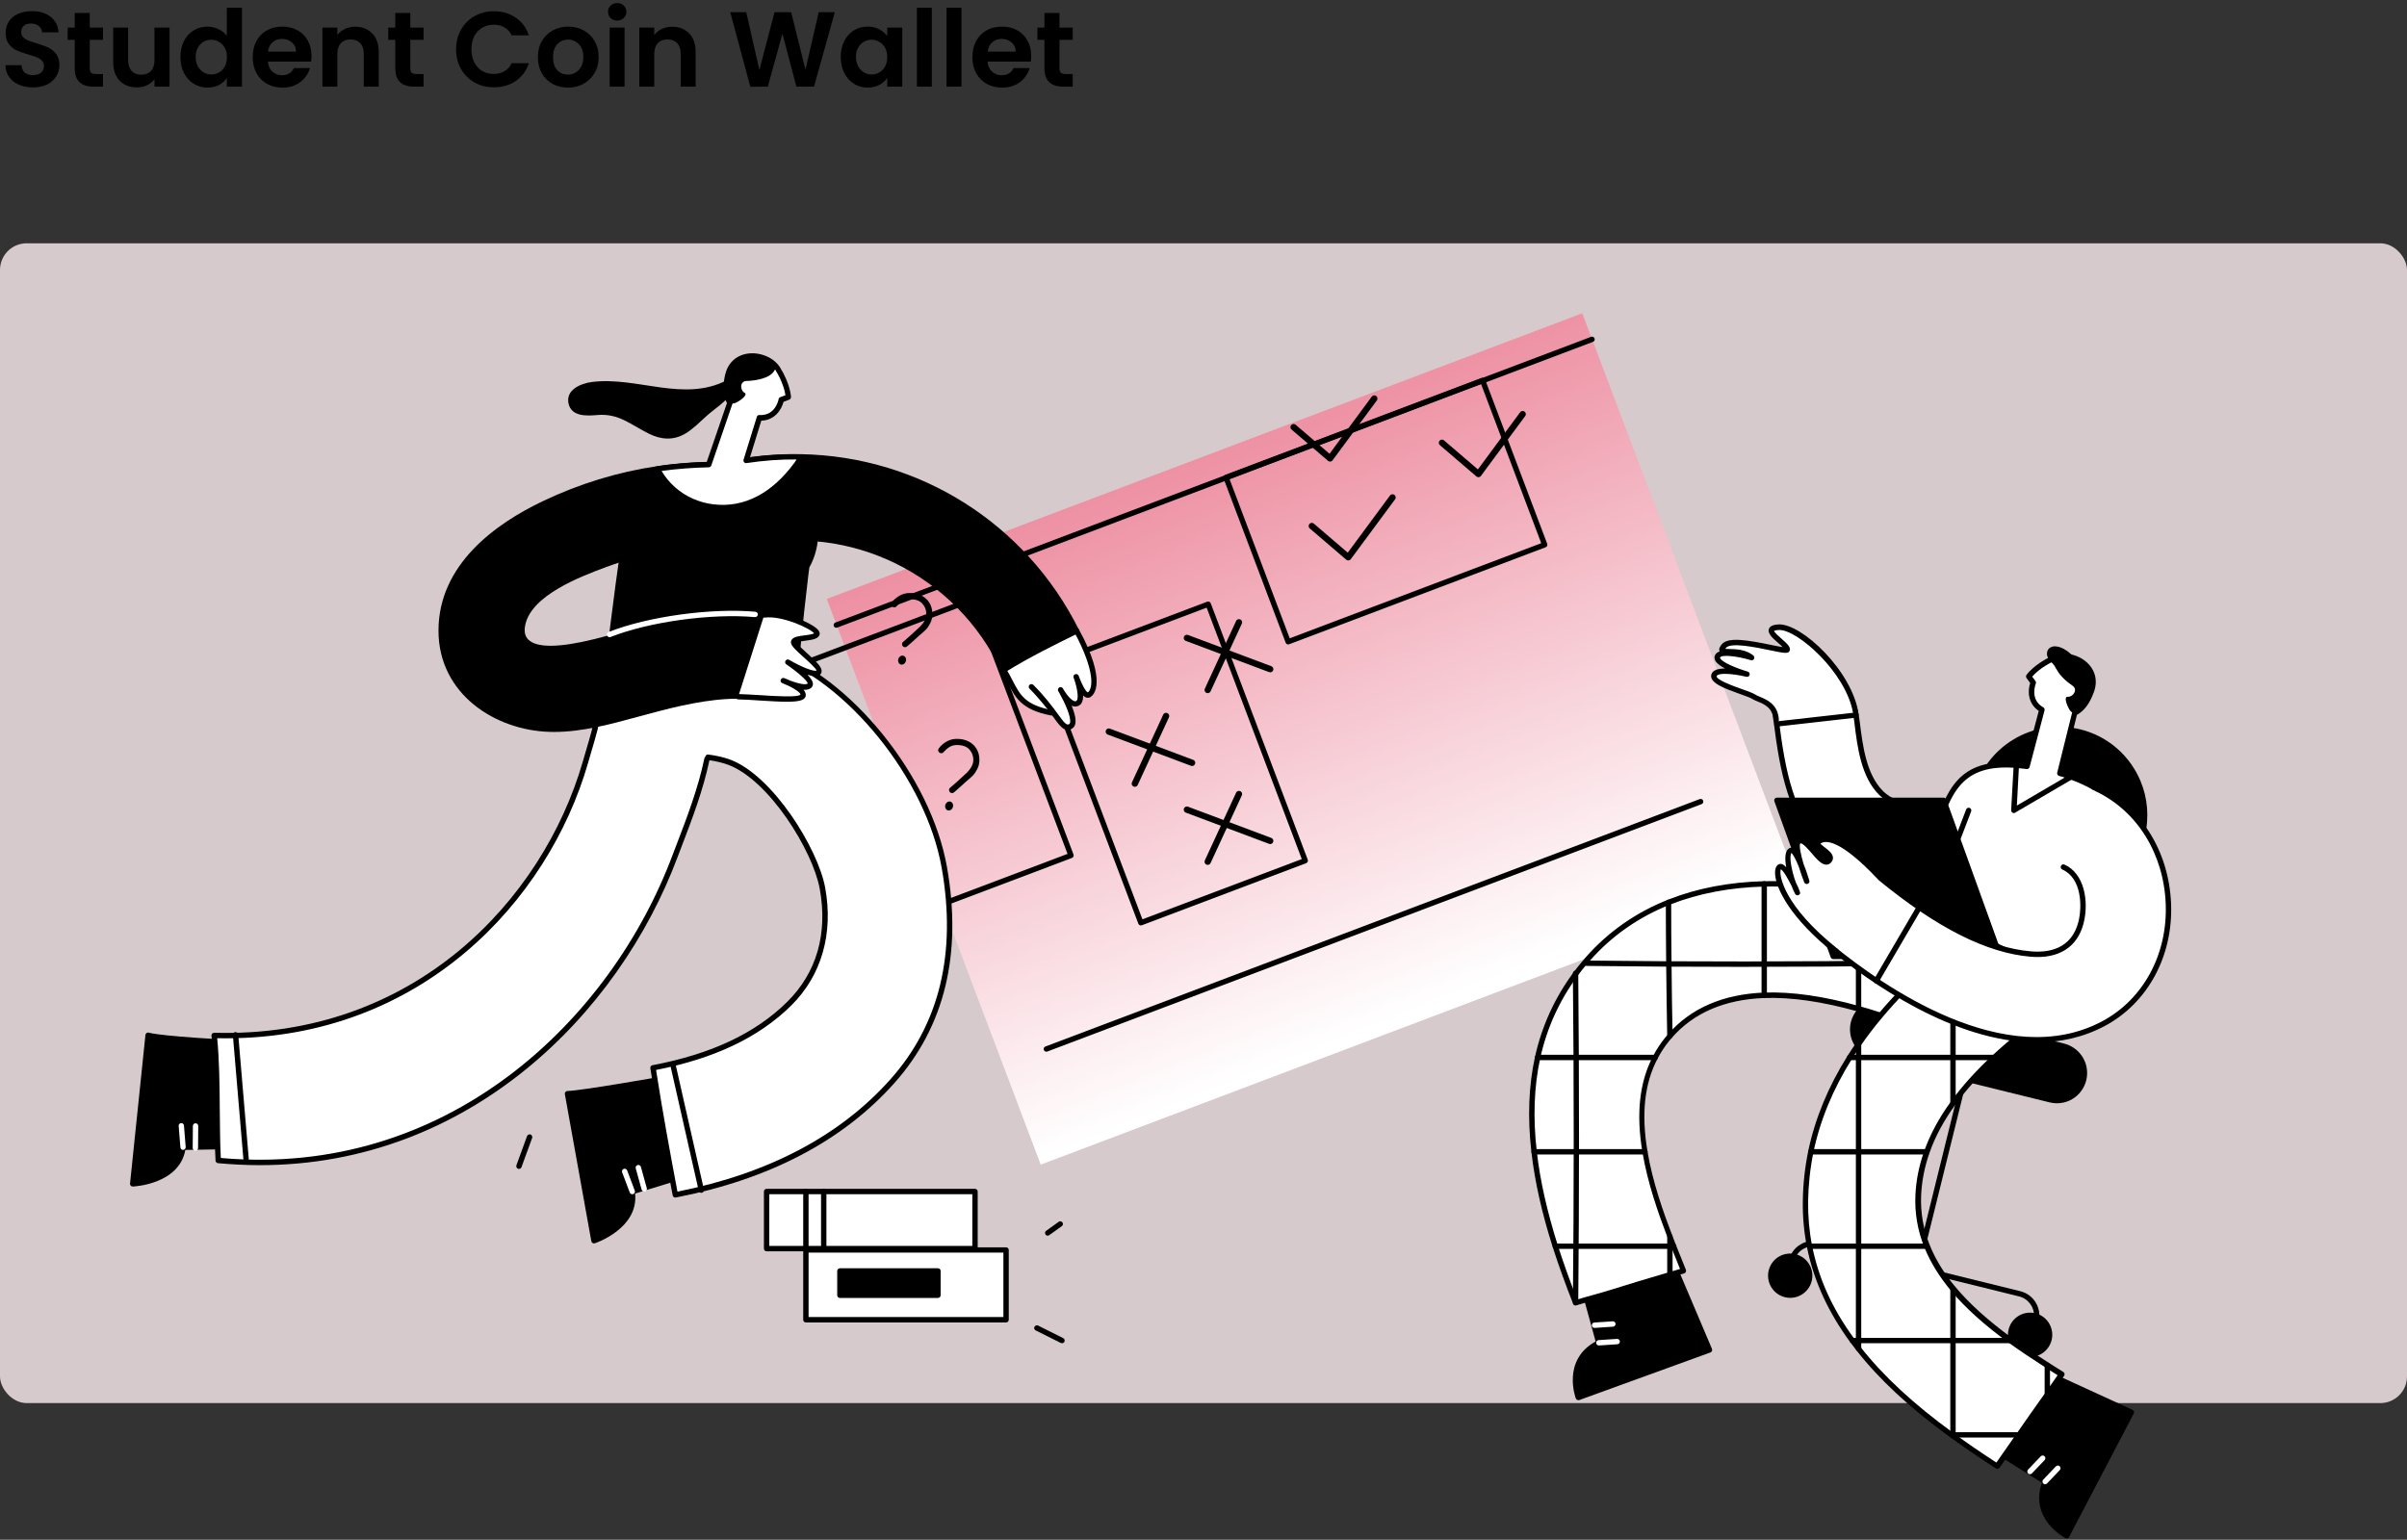 <svg width="722" height="462" viewBox="0 0 722 462" fill="none" xmlns="http://www.w3.org/2000/svg">
<rect x="0" y="0" width="722" height="462" fill="#333333" stroke="none"/>
<path d="M9.92 26.224C8.363 26.224 6.955 25.957 5.696 25.424C4.459 24.891 3.477 24.123 2.752 23.12C2.027 22.117 1.653 20.933 1.632 19.568H6.432C6.496 20.485 6.816 21.211 7.392 21.744C7.989 22.277 8.8 22.544 9.824 22.544C10.869 22.544 11.691 22.299 12.288 21.808C12.885 21.296 13.184 20.635 13.184 19.824C13.184 19.163 12.981 18.619 12.576 18.192C12.171 17.765 11.659 17.435 11.04 17.2C10.443 16.944 9.611 16.667 8.544 16.368C7.093 15.941 5.909 15.525 4.992 15.12C4.096 14.693 3.317 14.064 2.656 13.232C2.016 12.379 1.696 11.248 1.696 9.84C1.696 8.517 2.027 7.365 2.688 6.384C3.349 5.403 4.277 4.656 5.472 4.144C6.667 3.611 8.032 3.344 9.568 3.344C11.872 3.344 13.739 3.909 15.168 5.04C16.619 6.149 17.419 7.707 17.568 9.712H12.64C12.597 8.944 12.267 8.315 11.648 7.824C11.051 7.312 10.251 7.056 9.248 7.056C8.373 7.056 7.669 7.28 7.136 7.728C6.624 8.176 6.368 8.827 6.368 9.68C6.368 10.277 6.56 10.779 6.944 11.184C7.349 11.568 7.84 11.888 8.416 12.144C9.013 12.379 9.845 12.656 10.912 12.976C12.363 13.403 13.547 13.829 14.464 14.256C15.381 14.683 16.171 15.323 16.832 16.176C17.493 17.029 17.824 18.149 17.824 19.536C17.824 20.731 17.515 21.84 16.896 22.864C16.277 23.888 15.371 24.709 14.176 25.328C12.981 25.925 11.563 26.224 9.92 26.224ZM26.924 11.952V20.528C26.924 21.125 27.063 21.563 27.34 21.84C27.639 22.096 28.129 22.224 28.812 22.224H30.892V26H28.076C24.3 26 22.412 24.165 22.412 20.496V11.952H20.3V8.272H22.412V3.888H26.924V8.272H30.892V11.952H26.924ZM50.85 8.272V26H46.338V23.76C45.762 24.528 45.005 25.136 44.066 25.584C43.149 26.011 42.146 26.224 41.058 26.224C39.672 26.224 38.445 25.936 37.378 25.36C36.312 24.763 35.469 23.899 34.85 22.768C34.253 21.616 33.954 20.251 33.954 18.672V8.272H38.434V18.032C38.434 19.44 38.786 20.528 39.49 21.296C40.194 22.043 41.154 22.416 42.37 22.416C43.608 22.416 44.578 22.043 45.282 21.296C45.986 20.528 46.338 19.44 46.338 18.032V8.272H50.85ZM54.118 17.072C54.118 15.28 54.471 13.691 55.175 12.304C55.9 10.917 56.881 9.851 58.118 9.104C59.356 8.357 60.732 7.984 62.246 7.984C63.398 7.984 64.497 8.24 65.543 8.752C66.588 9.243 67.42 9.904 68.038 10.736V2.32H72.582V26H68.038V23.376C67.484 24.251 66.705 24.955 65.703 25.488C64.7 26.021 63.537 26.288 62.215 26.288C60.721 26.288 59.356 25.904 58.118 25.136C56.881 24.368 55.9 23.291 55.175 21.904C54.471 20.496 54.118 18.885 54.118 17.072ZM68.07 17.136C68.07 16.048 67.857 15.12 67.43 14.352C67.004 13.563 66.428 12.965 65.703 12.56C64.977 12.133 64.198 11.92 63.367 11.92C62.535 11.92 61.767 12.123 61.062 12.528C60.358 12.933 59.782 13.531 59.334 14.32C58.908 15.088 58.694 16.005 58.694 17.072C58.694 18.139 58.908 19.077 59.334 19.888C59.782 20.677 60.358 21.285 61.062 21.712C61.788 22.139 62.556 22.352 63.367 22.352C64.198 22.352 64.977 22.149 65.703 21.744C66.428 21.317 67.004 20.72 67.43 19.952C67.857 19.163 68.07 18.224 68.07 17.136ZM93.438 16.752C93.438 17.392 93.395 17.968 93.31 18.48H80.35C80.457 19.76 80.905 20.763 81.694 21.488C82.483 22.213 83.454 22.576 84.606 22.576C86.27 22.576 87.454 21.861 88.158 20.432H92.99C92.478 22.139 91.497 23.547 90.046 24.656C88.595 25.744 86.814 26.288 84.702 26.288C82.995 26.288 81.459 25.915 80.094 25.168C78.75 24.4 77.694 23.323 76.926 21.936C76.179 20.549 75.806 18.949 75.806 17.136C75.806 15.301 76.179 13.691 76.926 12.304C77.673 10.917 78.718 9.851 80.062 9.104C81.406 8.357 82.953 7.984 84.702 7.984C86.387 7.984 87.891 8.347 89.214 9.072C90.558 9.797 91.593 10.832 92.318 12.176C93.065 13.499 93.438 15.024 93.438 16.752ZM88.798 15.472C88.777 14.32 88.361 13.403 87.55 12.72C86.739 12.016 85.747 11.664 84.574 11.664C83.465 11.664 82.526 12.005 81.758 12.688C81.011 13.349 80.553 14.277 80.382 15.472H88.798ZM106.532 8.016C108.644 8.016 110.351 8.688 111.652 10.032C112.953 11.355 113.604 13.211 113.604 15.6V26H109.124V16.208C109.124 14.8 108.772 13.723 108.068 12.976C107.364 12.208 106.404 11.824 105.188 11.824C103.951 11.824 102.969 12.208 102.244 12.976C101.54 13.723 101.188 14.8 101.188 16.208V26H96.708V8.272H101.188V10.48C101.785 9.712 102.543 9.115 103.46 8.688C104.399 8.24 105.423 8.016 106.532 8.016ZM123.08 11.952V20.528C123.08 21.125 123.219 21.563 123.496 21.84C123.795 22.096 124.286 22.224 124.968 22.224H127.048V26H124.232C120.456 26 118.568 24.165 118.568 20.496V11.952H116.456V8.272H118.568V3.888H123.08V8.272H127.048V11.952H123.08ZM136.808 14.8C136.808 12.603 137.298 10.64 138.28 8.912C139.282 7.163 140.637 5.808 142.344 4.848C144.072 3.867 146.002 3.376 148.136 3.376C150.632 3.376 152.818 4.016 154.696 5.296C156.573 6.576 157.885 8.347 158.632 10.608H153.48C152.968 9.541 152.242 8.741 151.304 8.208C150.386 7.675 149.32 7.408 148.104 7.408C146.802 7.408 145.64 7.717 144.616 8.336C143.613 8.933 142.824 9.787 142.248 10.896C141.693 12.005 141.416 13.307 141.416 14.8C141.416 16.272 141.693 17.573 142.248 18.704C142.824 19.813 143.613 20.677 144.616 21.296C145.64 21.893 146.802 22.192 148.104 22.192C149.32 22.192 150.386 21.925 151.304 21.392C152.242 20.837 152.968 20.027 153.48 18.96H158.632C157.885 21.243 156.573 23.024 154.696 24.304C152.84 25.563 150.653 26.192 148.136 26.192C146.002 26.192 144.072 25.712 142.344 24.752C140.637 23.771 139.282 22.416 138.28 20.688C137.298 18.96 136.808 16.997 136.808 14.8ZM170.33 26.288C168.623 26.288 167.087 25.915 165.722 25.168C164.357 24.4 163.279 23.323 162.49 21.936C161.722 20.549 161.338 18.949 161.338 17.136C161.338 15.323 161.733 13.723 162.522 12.336C163.333 10.949 164.431 9.883 165.818 9.136C167.205 8.368 168.751 7.984 170.458 7.984C172.165 7.984 173.711 8.368 175.098 9.136C176.485 9.883 177.573 10.949 178.362 12.336C179.173 13.723 179.578 15.323 179.578 17.136C179.578 18.949 179.162 20.549 178.33 21.936C177.519 23.323 176.41 24.4 175.002 25.168C173.615 25.915 172.058 26.288 170.33 26.288ZM170.33 22.384C171.141 22.384 171.898 22.192 172.602 21.808C173.327 21.403 173.903 20.805 174.33 20.016C174.757 19.227 174.97 18.267 174.97 17.136C174.97 15.451 174.522 14.16 173.626 13.264C172.751 12.347 171.674 11.888 170.394 11.888C169.114 11.888 168.037 12.347 167.162 13.264C166.309 14.16 165.882 15.451 165.882 17.136C165.882 18.821 166.298 20.123 167.13 21.04C167.983 21.936 169.05 22.384 170.33 22.384ZM185.136 6.16C184.347 6.16 183.686 5.915 183.152 5.424C182.64 4.912 182.384 4.283 182.384 3.536C182.384 2.789 182.64 2.171 183.152 1.68C183.686 1.168 184.347 0.912 185.136 0.912C185.926 0.912 186.576 1.168 187.088 1.68C187.622 2.171 187.888 2.789 187.888 3.536C187.888 4.283 187.622 4.912 187.088 5.424C186.576 5.915 185.926 6.16 185.136 6.16ZM187.344 8.272V26H182.864V8.272H187.344ZM201.595 8.016C203.707 8.016 205.413 8.688 206.715 10.032C208.016 11.355 208.667 13.211 208.667 15.6V26H204.187V16.208C204.187 14.8 203.835 13.723 203.131 12.976C202.427 12.208 201.467 11.824 200.251 11.824C199.013 11.824 198.032 12.208 197.307 12.976C196.603 13.723 196.251 14.8 196.251 16.208V26H191.771V8.272H196.251V10.48C196.848 9.712 197.605 9.115 198.523 8.688C199.461 8.24 200.485 8.016 201.595 8.016ZM250.408 3.664L244.168 26H238.888L234.696 10.096L230.312 26L225.064 26.032L219.048 3.664H223.848L227.784 21.008L232.328 3.664H237.32L241.608 20.912L245.576 3.664H250.408ZM252.181 17.072C252.181 15.28 252.533 13.691 253.237 12.304C253.962 10.917 254.933 9.851 256.149 9.104C257.386 8.357 258.762 7.984 260.277 7.984C261.6 7.984 262.752 8.251 263.733 8.784C264.736 9.317 265.536 9.989 266.133 10.8V8.272H270.645V26H266.133V23.408C265.557 24.24 264.757 24.933 263.733 25.488C262.73 26.021 261.568 26.288 260.245 26.288C258.752 26.288 257.386 25.904 256.149 25.136C254.933 24.368 253.962 23.291 253.237 21.904C252.533 20.496 252.181 18.885 252.181 17.072ZM266.133 17.136C266.133 16.048 265.92 15.12 265.493 14.352C265.066 13.563 264.49 12.965 263.765 12.56C263.04 12.133 262.261 11.92 261.429 11.92C260.597 11.92 259.829 12.123 259.125 12.528C258.421 12.933 257.845 13.531 257.397 14.32C256.97 15.088 256.757 16.005 256.757 17.072C256.757 18.139 256.97 19.077 257.397 19.888C257.845 20.677 258.421 21.285 259.125 21.712C259.85 22.139 260.618 22.352 261.429 22.352C262.261 22.352 263.04 22.149 263.765 21.744C264.49 21.317 265.066 20.72 265.493 19.952C265.92 19.163 266.133 18.224 266.133 17.136ZM279.501 2.32V26H275.021V2.32H279.501ZM288.407 2.32V26H283.927V2.32H288.407ZM309.313 16.752C309.313 17.392 309.27 17.968 309.185 18.48H296.225C296.332 19.76 296.78 20.763 297.569 21.488C298.358 22.213 299.329 22.576 300.481 22.576C302.145 22.576 303.329 21.861 304.033 20.432H308.865C308.353 22.139 307.372 23.547 305.921 24.656C304.47 25.744 302.689 26.288 300.577 26.288C298.87 26.288 297.334 25.915 295.969 25.168C294.625 24.4 293.569 23.323 292.801 21.936C292.054 20.549 291.681 18.949 291.681 17.136C291.681 15.301 292.054 13.691 292.801 12.304C293.548 10.917 294.593 9.851 295.937 9.104C297.281 8.357 298.828 7.984 300.577 7.984C302.262 7.984 303.766 8.347 305.089 9.072C306.433 9.797 307.468 10.832 308.193 12.176C308.94 13.499 309.313 15.024 309.313 16.752ZM304.673 15.472C304.652 14.32 304.236 13.403 303.425 12.72C302.614 12.016 301.622 11.664 300.449 11.664C299.34 11.664 298.401 12.005 297.633 12.688C296.886 13.349 296.428 14.277 296.257 15.472H304.673ZM317.799 11.952V20.528C317.799 21.125 317.938 21.563 318.215 21.84C318.514 22.096 319.004 22.224 319.687 22.224H321.767V26H318.951C315.175 26 313.287 24.165 313.287 20.496V11.952H311.175V8.272H313.287V3.888H317.799V8.272H321.767V11.952H317.799Z" fill="black"/>
<rect opacity="0.8" y="73" width="722" height="348" rx="8" fill="#FFF0F3"/>
<path d="M538.783 263.738L312.174 349.45L248 179.713L474.609 94L538.783 263.738Z" fill="url(#paint0_linear)"/>
<path d="M250.855 188.36C250.518 188.36 250.232 188.153 250.102 187.841C249.947 187.426 250.154 186.958 250.57 186.802L477.257 101.064C477.672 100.908 478.139 101.116 478.295 101.531C478.451 101.947 478.243 102.414 477.828 102.57L251.141 188.308C251.063 188.334 250.959 188.36 250.855 188.36Z" fill="black"/>
<path d="M313.861 315.565C313.524 315.565 313.238 315.357 313.108 315.046C312.953 314.63 313.16 314.163 313.576 314.007L509.837 239.771C510.252 239.615 510.719 239.823 510.875 240.238C511.031 240.654 510.823 241.121 510.408 241.277L314.147 315.513C314.069 315.539 313.965 315.565 313.861 315.565Z" fill="black"/>
<path d="M332.598 219.518L357.581 228.887" stroke="black" stroke-width="1.896" stroke-linecap="round" stroke-linejoin="round"/>
<path d="M349.774 214.834L340.406 235.133" stroke="black" stroke-width="1.896" stroke-linecap="round" stroke-linejoin="round"/>
<path d="M356.02 191.412L381.004 200.781" stroke="black" stroke-width="1.896" stroke-linecap="round" stroke-linejoin="round"/>
<path d="M371.636 186.729L362.267 207.028" stroke="black" stroke-width="1.896" stroke-linecap="round" stroke-linejoin="round"/>
<path d="M356.02 242.94L381.004 252.308" stroke="black" stroke-width="1.896" stroke-linecap="round" stroke-linejoin="round"/>
<path d="M371.636 238.256L362.267 258.555" stroke="black" stroke-width="1.896" stroke-linecap="round" stroke-linejoin="round"/>
<path d="M386.398 193.364C386.06 193.364 385.775 193.157 385.645 192.845L367.005 143.536C366.927 143.329 366.927 143.121 367.031 142.913C367.109 142.731 367.291 142.576 367.473 142.498L444.419 113.39C444.835 113.234 445.302 113.442 445.458 113.857L464.097 163.166C464.175 163.374 464.175 163.582 464.071 163.789C463.994 163.971 463.812 164.127 463.63 164.205L386.683 193.312C386.579 193.364 386.476 193.364 386.398 193.364ZM368.796 143.718L386.865 191.521L462.306 162.985L444.238 115.182L368.796 143.718Z" fill="black"/>
<path d="M242.034 198.367C242.034 198.029 242.242 197.744 242.553 197.614L291.862 178.974C292.07 178.896 292.278 178.896 292.485 179C292.667 179.078 292.823 179.26 292.901 179.442L322.008 256.388C322.164 256.804 321.956 257.271 321.541 257.427L272.232 276.066C272.024 276.144 271.817 276.144 271.609 276.04C271.427 275.963 271.271 275.781 271.193 275.599L242.086 198.652C242.034 198.548 242.034 198.445 242.034 198.367ZM291.68 180.765L243.877 198.834L272.414 274.275L320.217 256.207L291.68 180.765Z" fill="black"/>
<path d="M312.299 199.928C312.299 199.59 312.507 199.305 312.818 199.175L362.127 180.535C362.335 180.458 362.543 180.458 362.75 180.561C362.932 180.639 363.088 180.821 363.166 181.003L392.273 257.95C392.429 258.365 392.222 258.832 391.806 258.988L342.497 277.628C342.29 277.706 342.082 277.706 341.874 277.602C341.692 277.524 341.537 277.342 341.459 277.16L312.351 200.214C312.299 200.11 312.299 200.006 312.299 199.928ZM361.946 182.327L314.143 200.395L342.679 275.836L390.482 257.768L361.946 182.327Z" fill="black"/>
<path d="M393.495 157.841L404.425 167.209L417.698 149.253" stroke="black" stroke-width="1.896" stroke-linecap="round" stroke-linejoin="round"/>
<path d="M388.031 128.172L398.961 137.541L412.233 119.584" stroke="black" stroke-width="1.896" stroke-linecap="round" stroke-linejoin="round"/>
<path d="M432.532 132.857L443.462 142.225L456.734 124.269" stroke="black" stroke-width="1.896" stroke-linecap="round" stroke-linejoin="round"/>
<path d="M318.553 403.035C318.424 403.035 318.32 403.009 318.19 402.957L310.661 399.192C310.272 398.984 310.09 398.517 310.298 398.101C310.506 397.712 310.973 397.53 311.388 397.738L318.917 401.503C319.306 401.71 319.488 402.178 319.28 402.593C319.151 402.879 318.865 403.035 318.553 403.035Z" fill="black"/>
<path d="M314.27 370.76C314.01 370.76 313.776 370.656 313.621 370.422C313.361 370.059 313.439 369.565 313.802 369.306L317.567 366.605C317.93 366.346 318.423 366.424 318.683 366.787C318.943 367.151 318.865 367.644 318.501 367.904L314.737 370.604C314.581 370.708 314.425 370.76 314.27 370.76Z" fill="black"/>
<path d="M155.677 350.739C155.574 350.739 155.496 350.713 155.392 350.687C154.977 350.531 154.769 350.064 154.899 349.648L158.092 340.898C158.248 340.482 158.715 340.275 159.13 340.404C159.546 340.56 159.753 341.028 159.623 341.443L156.43 350.193C156.301 350.531 155.989 350.739 155.677 350.739Z" fill="black"/>
<path d="M371.174 94.821L365.879 104.532L371.174 94.821Z" fill="black"/>
<path d="M586.542 241.296C579.403 242.075 569.928 243.555 564.294 237.998C558.791 232.571 557.856 223.224 556.947 215.979C556.117 209.488 551.963 203.879 544.85 203.879C538.957 203.879 531.921 209.462 532.752 215.979C534.518 230.001 536.75 244.619 547.186 255.109C557.674 265.652 572.524 267.028 586.542 265.496C593.032 264.795 598.64 260.432 598.64 253.396C598.64 247.398 593.084 240.569 586.542 241.296Z" fill="white"/>
<path d="M577.482 266.819C564.216 266.819 554.066 263.132 546.615 255.654C536.387 245.371 533.92 231.635 531.947 216.056C531.584 213.226 532.57 210.318 534.725 207.877C537.321 204.943 541.293 203.047 544.85 203.047C551.703 203.047 556.766 208.084 557.752 215.848L557.882 216.861C558.739 223.794 559.829 232.414 564.865 237.4C569.876 242.359 578.339 241.398 585.141 240.619L586.465 240.464C589.346 240.152 592.306 241.191 594.746 243.372C597.654 245.968 599.445 249.785 599.445 253.343C599.445 261.288 593.007 265.547 586.62 266.248C583.427 266.637 580.39 266.819 577.482 266.819ZM544.85 204.683C541.735 204.683 538.23 206.371 535.945 208.967C534.102 211.045 533.245 213.511 533.557 215.874C535.478 231.142 537.892 244.618 547.757 254.537C556.454 263.262 569.123 266.611 586.465 264.69C592.124 264.066 597.835 260.327 597.835 253.395C597.835 250.331 596.2 246.877 593.682 244.618C591.579 242.723 589.087 241.84 586.646 242.1L585.322 242.255C578.183 243.06 569.305 244.073 563.723 238.568C558.271 233.193 557.155 224.261 556.272 217.095L556.143 216.082C555.468 210.811 552.119 204.683 544.85 204.683Z" fill="black"/>
<path d="M533.012 217.225L556.714 214.55C555.026 201.749 539.658 187.806 533.453 188.195C527.248 188.559 536.464 193.362 536.023 194.92C535.712 196.037 519.72 190.61 517.098 193.83C514.476 197.049 521.355 193.933 525.379 197.283C525.379 197.283 516.085 194.531 515.151 196.971C514.216 199.412 523.977 202.242 523.977 202.242C523.977 202.242 514.658 200.035 514.087 202.658C513.515 205.28 524.055 207.721 526.028 209.045C527.716 210.162 532.415 210.629 532.7 215.926L533.012 217.225Z" fill="white"/>
<path d="M533.012 218.029C532.596 218.029 532.259 217.717 532.207 217.302C532.181 217.068 532.259 216.835 532.415 216.679C532.155 216.549 531.947 216.289 531.947 215.978C531.74 212.369 529.273 211.33 527.249 210.499C526.6 210.239 526.054 210.006 525.613 209.72C525.068 209.356 523.536 208.811 521.927 208.24C517.435 206.63 512.789 204.968 513.308 202.502C513.412 201.982 513.749 201.541 514.242 201.229C514.969 200.762 516.137 200.606 517.435 200.58C516.086 199.879 514.943 199.048 514.502 198.191C514.242 197.698 514.216 197.179 514.398 196.685C514.632 196.088 515.151 195.699 515.826 195.465C515.826 195.439 515.8 195.439 515.8 195.413C515.462 194.686 515.956 193.933 516.475 193.31C518.344 191.051 524.237 192.063 531.169 193.491C532.441 193.751 533.817 194.037 534.725 194.167C534.336 193.751 533.765 193.258 533.349 192.894C531.61 191.362 530.13 190.038 530.597 188.714C530.961 187.649 532.389 187.441 533.427 187.364C540.281 186.896 555.805 201.411 557.518 214.42C557.544 214.628 557.492 214.861 557.363 215.017C557.233 215.199 557.025 215.303 556.817 215.329L533.116 218.003C533.09 218.029 533.064 218.029 533.012 218.029ZM517.435 202.19C516.423 202.19 515.566 202.294 515.125 202.605C514.943 202.735 514.917 202.813 514.917 202.865C514.684 203.982 520.343 206.007 522.498 206.76C524.367 207.435 525.821 207.954 526.548 208.422C526.859 208.629 527.352 208.837 527.898 209.071C530.052 209.98 533.323 211.33 533.583 215.952C533.583 216.108 533.557 216.263 533.479 216.393L555.831 213.875C553.676 201.749 539.268 189.025 533.765 189.025C533.687 189.025 533.635 189.025 533.557 189.025C532.363 189.103 532.129 189.337 532.129 189.337C532.207 189.7 533.661 191.025 534.466 191.726C536.023 193.102 537.165 194.115 536.854 195.153C536.542 196.27 535.244 196.01 530.883 195.101C526.781 194.244 519.149 192.661 517.747 194.374C517.643 194.504 517.565 194.608 517.513 194.686C517.851 194.712 518.37 194.738 518.785 194.738C520.732 194.79 523.692 194.842 525.925 196.685C526.21 196.919 526.314 197.36 526.132 197.698C525.951 198.035 525.561 198.191 525.198 198.087C520.706 196.763 516.293 196.374 515.956 197.308C515.956 197.334 515.93 197.386 515.982 197.516C516.631 198.814 521.2 200.632 524.263 201.515C524.678 201.645 524.938 202.06 524.808 202.502C524.704 202.917 524.263 203.177 523.848 203.073C522.082 202.631 519.434 202.19 517.435 202.19Z" fill="black"/>
<path d="M537.785 389.371C541.429 388.932 544.027 385.622 543.589 381.977C543.15 378.332 539.841 375.733 536.197 376.172C532.553 376.611 529.954 379.921 530.393 383.566C530.831 387.21 534.141 389.809 537.785 389.371Z" fill="black"/>
<path d="M609.743 407.106C613.387 406.667 615.986 403.357 615.547 399.712C615.109 396.067 611.799 393.468 608.155 393.907C604.511 394.346 601.913 397.656 602.351 401.301C602.79 404.945 606.099 407.544 609.743 407.106Z" fill="black"/>
<path d="M572.908 398.044C576.552 397.605 579.151 394.295 578.712 390.65C578.274 387.005 574.964 384.406 571.32 384.845C567.676 385.284 565.078 388.594 565.516 392.239C565.955 395.883 569.264 398.482 572.908 398.044Z" fill="black"/>
<path d="M604.298 298.679C598.431 297.225 593.499 293.927 589.994 289.539C585.009 283.333 582.881 274.946 584.932 266.611L591.941 238.205C593.68 231.142 598.094 225.456 603.831 221.951C609.646 218.393 616.837 217.069 623.976 218.835C632.439 220.912 638.955 226.884 642.071 234.362C644.173 239.425 644.744 245.164 643.343 250.902L636.333 279.309C634.464 286.891 629.532 292.889 623.145 296.29C617.59 299.276 610.918 300.315 604.298 298.679Z" fill="black"/>
<path d="M614.812 330.773L561.853 317.712C559.023 317.011 556.842 315.064 555.726 312.597C554.921 310.805 554.688 308.754 555.181 306.703C555.934 303.665 558.14 301.354 560.866 300.341C562.502 299.744 564.345 299.588 566.162 300.056L619.122 313.116C622.055 313.843 624.314 315.921 625.378 318.517C626.079 320.231 626.261 322.178 625.793 324.126C625.274 326.229 624.054 327.995 622.444 329.215C620.368 330.799 617.59 331.448 614.812 330.773Z" fill="black"/>
<path d="M611.514 396.544L609.956 396.154C610.735 392.987 608.788 389.767 605.621 388.988L545.341 374.11C543.809 373.72 542.225 373.98 540.85 374.785C539.5 375.59 538.539 376.888 538.176 378.446L536.618 378.056C537.604 374.032 541.706 371.539 545.73 372.552L606.01 387.43C610.034 388.417 612.5 392.493 611.514 396.544Z" fill="black"/>
<path d="M588.037 325.023L573.102 385.388L574.665 385.775L589.599 325.409L588.037 325.023Z" fill="black"/>
<path d="M500.795 376.759L475.327 387.405L479.611 402.932C469.149 408.177 473.458 419.317 473.458 419.317L512.788 405.035L500.795 376.759Z" fill="black"/>
<path d="M473.433 420.12C473.121 420.12 472.81 419.913 472.68 419.601C472.628 419.497 468.396 408.124 478.625 402.516L474.523 387.611C474.419 387.222 474.627 386.806 474.99 386.651L500.457 376.005C500.847 375.823 501.34 376.031 501.522 376.446L513.516 404.723C513.593 404.93 513.593 405.164 513.516 405.372C513.438 405.58 513.256 405.735 513.048 405.813L473.718 420.094C473.614 420.094 473.536 420.12 473.433 420.12ZM476.288 387.871L480.39 402.697C480.494 403.061 480.312 403.45 479.975 403.632C471.719 407.761 473.251 415.758 473.978 418.251L511.724 404.567L500.38 377.796L476.288 387.871Z" fill="black"/>
<path d="M479.584 403.71C479.169 403.71 478.806 403.372 478.78 402.957C478.754 402.516 479.091 402.126 479.533 402.1L485.036 401.737C485.477 401.711 485.867 402.048 485.893 402.49C485.919 402.931 485.581 403.32 485.14 403.346L479.636 403.71C479.636 403.71 479.61 403.71 479.584 403.71Z" fill="white"/>
<path d="M478.287 398.439C477.871 398.439 477.508 398.101 477.482 397.686C477.456 397.244 477.794 396.855 478.235 396.829L483.739 396.465C484.206 396.413 484.569 396.777 484.595 397.218C484.621 397.66 484.284 398.049 483.842 398.075L478.339 398.439C478.313 398.439 478.287 398.439 478.287 398.439Z" fill="white"/>
<path d="M597.055 285.151C596.744 286.319 596.121 287.617 595.29 288.994C593.213 292.395 589.734 296.212 585.814 299.458C579.921 304.339 573.016 307.793 568.551 306.209C567.097 305.715 565.591 305.196 564.06 304.703C561.957 304.002 559.75 303.327 557.492 302.703C548.483 300.185 538.566 298.315 529.195 298.653C518.421 299.068 508.322 302.366 500.872 310.883C500.638 311.168 500.404 311.428 500.171 311.713C498.691 313.505 497.497 315.349 496.484 317.296C492.045 325.787 491.708 335.654 493.395 345.599C494.849 354.245 497.808 362.97 500.872 370.967C501.261 371.98 501.651 372.941 502.014 373.927C503.026 376.498 504.039 378.965 504.974 381.302C503.598 381.691 502.222 382.08 500.872 382.496C494.979 384.21 489.138 385.975 483.297 387.793C479.818 388.883 476.157 389.792 472.601 390.883C472.601 390.857 472.575 390.857 472.575 390.831C470.394 385.326 468.343 379.666 466.5 373.901C463.541 364.606 461.23 355.076 460.14 345.573C459.024 335.991 459.179 326.436 461.178 317.27C463.125 308.52 466.734 300.107 472.575 292.265C473.406 291.149 474.262 290.058 475.171 288.968C475.534 288.552 475.872 288.137 476.235 287.747C483.323 279.724 491.734 274.141 500.872 270.558C509.776 267.053 519.408 265.417 529.195 265.183C538.618 264.949 548.224 266.014 557.492 267.935C564.397 269.363 571.147 271.285 577.533 273.518C580.051 274.401 582.985 274.946 585.788 275.543C588.488 276.115 591.084 276.686 593.135 277.595C596.302 278.997 598.172 281.126 597.055 285.151Z" fill="white"/>
<path d="M472.601 391.714C472.42 391.714 472.264 391.662 472.134 391.558C472.004 391.454 471.901 391.298 471.849 391.143C469.538 385.3 467.487 379.588 465.748 374.187C462.451 363.801 460.374 354.505 459.362 345.703C458.167 335.394 458.531 325.787 460.426 317.14C462.477 307.871 466.371 299.354 471.952 291.824C472.731 290.759 473.614 289.669 474.574 288.5L475.639 287.254C482.441 279.516 490.852 273.674 500.587 269.857C509.128 266.507 518.733 264.664 529.169 264.404C538.204 264.196 547.783 265.131 557.648 267.182C564.294 268.559 571.07 270.454 577.793 272.791C580 273.544 582.596 274.089 585.088 274.609L585.945 274.79C588.697 275.362 591.319 275.959 593.448 276.894C597.471 278.659 598.925 281.438 597.809 285.384C597.471 286.605 596.848 287.955 595.94 289.435C593.837 292.888 590.306 296.783 586.282 300.081C579.247 305.897 572.497 308.468 568.24 306.988C566.786 306.494 565.306 305.975 563.775 305.482C561.568 304.755 559.387 304.08 557.233 303.482C546.485 300.496 537.321 299.172 529.169 299.458C517.305 299.899 507.96 303.924 501.444 311.428C501.236 311.688 501.028 311.921 500.821 312.155C499.367 313.947 498.199 315.712 497.186 317.66C493.266 325.138 492.28 334.252 494.175 345.469C495.706 354.661 498.951 363.775 501.599 370.682L502.742 373.642C503.624 375.875 504.481 378.03 505.338 380.107L505.701 381.016C505.779 381.224 505.779 381.457 505.675 381.665C505.571 381.873 505.39 382.029 505.182 382.081C503.806 382.47 502.456 382.859 501.08 383.275C494.772 385.119 489.009 386.858 483.505 388.572C481.636 389.169 479.741 389.688 477.794 390.234C476.132 390.701 474.445 391.169 472.783 391.688C472.757 391.714 472.679 391.714 472.601 391.714ZM531.765 265.988C530.909 265.988 530.078 265.988 529.221 266.014C518.967 266.274 509.543 268.065 501.184 271.337C491.682 275.05 483.479 280.762 476.859 288.293L475.795 289.513C474.86 290.629 474.003 291.694 473.25 292.759C467.799 300.107 464.009 308.416 462.01 317.478C460.14 325.969 459.803 335.394 460.971 345.521C461.958 354.193 464.035 363.411 467.28 373.694C468.941 378.887 470.888 384.34 473.095 389.922C474.523 389.481 475.976 389.091 477.43 388.676C479.351 388.131 481.246 387.611 483.089 387.04C488.593 385.3 494.356 383.561 500.691 381.717C501.781 381.405 502.871 381.068 503.936 380.756L503.91 380.678C503.079 378.601 502.196 376.446 501.314 374.213L500.172 371.253C497.498 364.268 494.227 355.076 492.669 345.729C490.722 334.148 491.76 324.722 495.836 316.907C496.901 314.855 498.121 312.986 499.6 311.194C499.86 310.857 500.094 310.597 500.327 310.337C507.155 302.496 516.89 298.289 529.221 297.822C537.503 297.536 546.874 298.861 557.778 301.898C559.933 302.496 562.165 303.171 564.372 303.898C565.903 304.391 567.409 304.911 568.863 305.404C572.523 306.702 578.832 304.158 585.348 298.783C589.242 295.589 592.643 291.85 594.642 288.526C595.473 287.176 596.018 285.956 596.329 284.891C597.212 281.723 596.173 279.75 592.85 278.296C590.877 277.439 588.333 276.842 585.685 276.296L584.829 276.115C582.285 275.595 579.637 275.05 577.326 274.245C570.68 271.934 563.956 270.065 557.388 268.688C548.51 266.897 539.917 265.988 531.765 265.988Z" fill="black"/>
<path d="M472.602 391.661C472.576 391.661 472.576 391.661 472.602 391.661C472.161 391.661 471.797 391.297 471.797 390.856C472.135 358.217 472.135 324.955 471.797 292.031C471.797 291.589 472.161 291.226 472.602 291.226C473.043 291.226 473.407 291.589 473.407 292.031C473.718 324.955 473.718 358.217 473.407 390.882C473.381 391.297 473.017 391.661 472.602 391.661Z" fill="black"/>
<path d="M500.898 383.302C500.457 383.302 500.094 382.938 500.094 382.497V370.968C500.094 370.527 500.457 370.163 500.898 370.163C501.34 370.163 501.703 370.527 501.703 370.968V382.497C501.703 382.938 501.34 383.302 500.898 383.302Z" fill="black"/>
<path d="M500.899 311.687C500.457 311.687 500.094 311.323 500.094 310.908C499.964 303.949 499.86 296.782 499.782 288.993C499.73 282.917 499.678 276.815 499.678 270.739C499.678 270.297 500.042 269.934 500.483 269.934C500.924 269.934 501.288 270.297 501.288 270.739C501.288 276.815 501.314 282.891 501.392 288.967C501.47 296.756 501.548 303.923 501.703 310.856C501.703 311.323 501.34 311.687 500.899 311.687Z" fill="black"/>
<path d="M529.196 299.458C528.754 299.458 528.391 299.094 528.391 298.653V265.209C528.391 264.768 528.754 264.404 529.196 264.404C529.637 264.404 530 264.768 530 265.209V298.653C530 299.094 529.663 299.458 529.196 299.458Z" fill="black"/>
<path d="M557.492 303.509C557.051 303.509 556.687 303.145 556.687 302.704V280.711C556.687 280.27 557.051 279.906 557.492 279.906C557.933 279.906 558.297 280.27 558.297 280.711V302.704C558.323 303.145 557.959 303.509 557.492 303.509Z" fill="black"/>
<path d="M522.108 290.109C506.739 290.109 491.293 290.005 475.846 289.824C475.405 289.824 475.042 289.46 475.042 289.019C475.042 288.577 475.405 288.214 475.846 288.214C507.778 288.603 539.761 288.577 570.888 288.162C571.329 288.162 571.692 288.525 571.692 288.967C571.692 289.408 571.329 289.772 570.888 289.772C554.844 290.005 538.515 290.109 522.108 290.109Z" fill="black"/>
<path d="M496.511 318.102H461.205C460.763 318.102 460.4 317.738 460.4 317.297C460.4 316.855 460.763 316.492 461.205 316.492H496.511C496.952 316.492 497.316 316.855 497.316 317.297C497.316 317.738 496.978 318.102 496.511 318.102Z" fill="black"/>
<path d="M493.421 346.404H460.166C459.724 346.404 459.361 346.041 459.361 345.599C459.361 345.158 459.724 344.794 460.166 344.794H493.421C493.862 344.794 494.226 345.158 494.226 345.599C494.226 346.041 493.862 346.404 493.421 346.404Z" fill="black"/>
<path d="M502.041 374.732H466.527C466.085 374.732 465.722 374.369 465.722 373.928C465.722 373.486 466.085 373.123 466.527 373.123H502.041C502.482 373.123 502.845 373.486 502.845 373.928C502.845 374.369 502.482 374.732 502.041 374.732Z" fill="black"/>
<path d="M611.463 410.929L599.833 435.96L613.462 444.528C609.283 455.434 619.978 460.783 619.978 460.783L639.397 423.704L611.463 410.929Z" fill="black"/>
<path d="M619.953 461.613C619.823 461.613 619.719 461.587 619.59 461.535C619.486 461.483 608.686 455.952 612.476 444.891L599.392 436.66C599.055 436.452 598.925 436.011 599.081 435.647L610.711 410.616C610.893 410.227 611.386 410.045 611.776 410.227L639.683 423.028C639.891 423.132 640.047 423.288 640.098 423.495C640.176 423.703 640.15 423.937 640.047 424.118L620.628 461.197C620.524 461.457 620.239 461.613 619.953 461.613ZM600.846 435.673L613.878 443.878C614.216 444.086 614.346 444.501 614.19 444.839C610.867 453.486 617.409 458.341 619.616 459.691L638.255 424.118L611.827 412.018L600.846 435.673Z" fill="black"/>
<path d="M613.437 445.358C613.229 445.358 613.047 445.28 612.891 445.125C612.58 444.813 612.554 444.294 612.866 443.982L616.682 439.983C616.993 439.672 617.512 439.646 617.824 439.957C618.135 440.269 618.161 440.788 617.85 441.1L614.034 445.099C613.852 445.28 613.644 445.358 613.437 445.358Z" fill="white"/>
<path d="M608.893 442.348C608.686 442.348 608.504 442.27 608.348 442.114C608.037 441.803 608.011 441.283 608.322 440.972L612.138 436.973C612.45 436.661 612.969 436.635 613.281 436.947C613.592 437.259 613.618 437.778 613.307 438.089L609.491 442.088C609.335 442.244 609.127 442.348 608.893 442.348Z" fill="white"/>
<path d="M614.112 409.605C615.566 410.539 617.02 411.448 618.422 412.331C616.994 414.356 615.54 416.408 614.112 418.433C611.282 422.458 608.427 426.482 605.623 430.507C603.442 433.623 601.262 436.739 599.081 439.881C594.642 436.999 590.177 433.986 585.815 430.819C585.685 430.715 585.53 430.637 585.4 430.507C575.042 422.951 565.203 414.46 557.518 404.671C556.869 403.84 556.246 403.035 555.649 402.204C549.445 393.792 544.876 384.418 542.799 373.902C541.968 369.618 541.527 365.1 541.579 360.426C541.63 355.284 542.202 350.351 543.162 345.599C545.291 335.369 549.393 325.943 554.818 317.297C555.675 315.92 556.584 314.596 557.492 313.246C559.543 310.312 561.724 307.456 564.06 304.703C568.733 299.147 573.873 293.902 579.351 288.994C581.454 287.099 583.609 285.229 585.789 283.437C588.204 281.464 590.67 279.491 593.136 277.621C593.915 276.998 594.72 276.401 595.55 275.803C602.274 270.766 609.154 271.857 614.112 275.829C618.006 278.945 620.68 283.879 621.173 289.02C621.667 294.369 619.745 299.952 614.294 304.028C614.242 304.08 614.164 304.132 614.112 304.184C608.816 308.157 603.287 312.519 598.12 317.349C593.603 321.555 589.372 326.099 585.789 331.033C582.492 335.577 579.766 340.432 577.923 345.651C576.469 349.728 575.561 354.012 575.353 358.53C575.093 364.087 576.08 369.228 578.001 373.954C579.844 378.524 582.544 382.73 585.763 386.625C590.644 392.467 596.77 397.635 603.105 402.256C606.791 404.853 610.504 407.32 614.112 409.605Z" fill="white"/>
<path d="M599.081 440.71C598.925 440.71 598.77 440.658 598.64 440.58C593.707 437.387 589.346 434.4 585.322 431.492L584.881 431.181C572.887 422.456 563.723 413.939 556.869 405.189C556.22 404.358 555.571 403.527 554.974 402.696C548.328 393.66 543.941 384.027 541.994 374.082C541.111 369.59 540.696 365.02 540.774 360.424C540.826 355.439 541.371 350.401 542.384 345.442C544.408 335.705 548.38 326.072 554.144 316.88C555 315.478 555.961 314.101 556.844 312.803C558.894 309.869 561.127 306.961 563.463 304.183C567.903 298.86 573.095 293.563 578.858 288.395C580.805 286.63 582.908 284.812 585.322 282.813C587.866 280.736 590.332 278.762 592.695 276.971C593.474 276.347 594.304 275.75 595.109 275.153C601.418 270.427 608.738 270.453 614.657 275.179C618.759 278.503 621.511 283.618 622.03 288.915C622.601 295.147 620.031 300.729 614.839 304.624L614.164 304.131L614.657 304.78C610.556 307.87 604.429 312.569 598.744 317.892C593.785 322.514 589.787 326.954 586.516 331.472C583.064 336.224 580.442 341.08 578.78 345.883C577.3 350.038 576.47 354.296 576.262 358.555C576.028 363.748 576.885 368.811 578.858 373.641C580.545 377.847 583.115 382.028 586.49 386.104C590.774 391.22 596.381 396.283 603.702 401.606C606.817 403.865 610.192 406.124 614.605 408.954C615.618 409.603 616.604 410.226 617.617 410.85L618.915 411.655C619.097 411.784 619.226 411.966 619.278 412.174C619.33 412.382 619.278 412.615 619.149 412.797L617.98 414.459C616.942 415.939 615.878 417.419 614.865 418.899C612.035 422.924 609.18 426.948 606.376 430.973C604.351 433.829 602.378 436.685 600.379 439.568L599.834 440.347C599.574 440.58 599.341 440.71 599.081 440.71ZM604.948 273.18C601.963 273.18 598.899 274.27 596.018 276.425C595.213 277.022 594.408 277.62 593.629 278.243C591.293 280.034 588.827 281.982 586.309 284.059C583.92 286.033 581.817 287.85 579.896 289.59C574.185 294.705 569.071 299.976 564.658 305.221C562.347 307.948 560.166 310.83 558.142 313.712C557.129 315.192 556.298 316.438 555.494 317.737C549.808 326.799 545.914 336.224 543.941 345.78C542.955 350.635 542.435 355.569 542.358 360.476C542.306 364.942 542.695 369.434 543.552 373.797C545.499 383.638 549.652 392.803 556.272 401.788C556.869 402.618 557.492 403.423 558.116 404.228C564.891 412.849 573.951 421.262 585.841 429.908L586.257 430.22C590.047 432.998 594.175 435.803 598.822 438.841L598.925 438.711C600.924 435.855 602.923 432.972 604.922 430.116C607.726 426.091 610.556 422.041 613.411 418.042C614.45 416.562 615.488 415.082 616.527 413.602L617.202 412.641L616.63 412.278C615.644 411.655 614.631 411.005 613.619 410.356C609.18 407.5 605.779 405.215 602.638 402.956C595.213 397.581 589.502 392.414 585.14 387.195C581.662 382.988 578.988 378.652 577.248 374.29C575.198 369.253 574.289 363.93 574.549 358.529C574.756 354.115 575.639 349.7 577.171 345.416C578.91 340.483 581.584 335.497 585.14 330.59C588.463 325.994 592.513 321.476 597.549 316.776C603.287 311.427 609.465 306.675 613.593 303.559L613.775 303.404C618.5 299.846 620.836 294.783 620.317 289.122C619.85 284.241 617.331 279.515 613.541 276.477C610.893 274.27 607.96 273.18 604.948 273.18Z" fill="black"/>
<path d="M557.492 405.502C557.051 405.502 556.687 405.138 556.687 404.697V313.246C556.687 312.804 557.051 312.441 557.492 312.441C557.933 312.441 558.297 312.804 558.297 313.246V404.697C558.323 405.138 557.959 405.502 557.492 405.502Z" fill="black"/>
<path d="M585.814 431.648C585.372 431.648 585.009 431.285 585.009 430.843V386.598C585.009 386.156 585.372 385.793 585.814 385.793C586.255 385.793 586.618 386.156 586.618 386.598V430.843C586.618 431.285 586.255 431.648 585.814 431.648Z" fill="black"/>
<path d="M585.814 331.785C585.372 331.785 585.009 331.422 585.009 330.98V294.758C585.009 294.317 585.372 293.953 585.814 293.953C586.255 293.953 586.618 294.317 586.618 294.758V330.98C586.618 331.448 586.255 331.785 585.814 331.785Z" fill="black"/>
<path d="M614.111 419.264C613.67 419.264 613.307 418.9 613.307 418.459V409.63C613.307 409.189 613.67 408.825 614.111 408.825C614.553 408.825 614.916 409.189 614.916 409.63V418.459C614.916 418.9 614.553 419.264 614.111 419.264Z" fill="black"/>
<path d="M598.12 318.102H554.818C554.376 318.102 554.013 317.738 554.013 317.297C554.013 316.856 554.376 316.492 554.818 316.492H598.12C598.561 316.492 598.924 316.856 598.924 317.297C598.924 317.738 598.561 318.102 598.12 318.102Z" fill="black"/>
<path d="M577.949 346.403H543.162C542.72 346.403 542.357 346.04 542.357 345.598C542.357 345.157 542.72 344.793 543.162 344.793H577.949C578.39 344.793 578.754 345.157 578.754 345.598C578.754 346.04 578.39 346.403 577.949 346.403Z" fill="black"/>
<path d="M578.027 374.732H542.773C542.332 374.732 541.968 374.368 541.968 373.927C541.968 373.486 542.332 373.122 542.773 373.122H578.027C578.469 373.122 578.832 373.486 578.832 373.927C578.832 374.368 578.469 374.732 578.027 374.732Z" fill="black"/>
<path d="M603.156 403.034H555.622C555.181 403.034 554.817 402.67 554.817 402.229C554.817 401.788 555.181 401.424 555.622 401.424H603.156C603.597 401.424 603.961 401.788 603.961 402.229C603.961 402.67 603.597 403.034 603.156 403.034Z" fill="black"/>
<path d="M605.623 431.337H585.374C584.932 431.337 584.569 430.974 584.569 430.532C584.569 430.091 584.932 429.728 585.374 429.728H605.623C606.064 429.728 606.428 430.091 606.428 430.532C606.428 430.974 606.064 431.337 605.623 431.337Z" fill="black"/>
<path d="M633.713 264.611C630.027 277.827 624.367 296.055 624.367 296.055L573.615 271.7C573.615 271.7 575.25 264.974 580.286 250.33C584.544 237.866 587.581 228.259 604.845 229.609C607.882 229.843 611.361 230.414 615.359 231.375C617.54 231.894 619.513 232.465 621.304 233.089C641.32 240.047 637.088 252.485 633.713 264.611Z" fill="white"/>
<path d="M624.367 296.86C624.237 296.86 624.133 296.834 624.029 296.782L573.276 272.426C572.939 272.271 572.757 271.881 572.835 271.518C572.861 271.44 574.548 264.585 579.507 250.07L579.689 249.577C583.92 237.191 587.243 227.402 604.896 228.83C608.089 229.09 611.672 229.687 615.54 230.622C617.773 231.167 619.746 231.738 621.537 232.361C641.63 239.32 638.152 251.68 634.829 263.65L634.491 264.844C630.857 277.905 625.197 296.133 625.119 296.315C625.042 296.549 624.886 296.73 624.678 296.808C624.574 296.834 624.47 296.86 624.367 296.86ZM574.548 271.258L623.847 294.913C625.042 291.096 629.74 275.776 632.908 264.403L633.245 263.209C636.101 253.03 639.164 243.553 627.741 236.957C625.976 235.945 623.51 234.75 620.992 233.867C619.252 233.27 617.331 232.725 615.125 232.18C611.36 231.271 607.856 230.674 604.74 230.414C588.359 229.116 585.348 237.918 581.168 250.07L580.987 250.563C576.937 262.56 575.094 269.259 574.548 271.258Z" fill="black"/>
<path d="M586.335 254.874C586.231 254.874 586.153 254.848 586.049 254.822C585.634 254.667 585.426 254.199 585.582 253.784L589.762 242.878C589.918 242.463 590.385 242.255 590.8 242.411C591.216 242.567 591.423 243.034 591.268 243.449L587.088 254.355C586.958 254.667 586.673 254.874 586.335 254.874Z" fill="black"/>
<path d="M600.691 286.708L583.79 239.892C583.687 239.581 583.375 239.347 583.038 239.347H532.986C532.726 239.347 532.467 239.477 532.337 239.684C532.181 239.892 532.155 240.178 532.233 240.412L549.133 287.228C549.237 287.539 549.549 287.773 549.886 287.773H599.938C600.198 287.773 600.457 287.643 600.587 287.435C600.743 287.228 600.769 286.942 600.691 286.708Z" fill="black"/>
<path d="M618.914 260.144C624.911 262.792 625.612 271.257 624.184 276.814C622.289 284.214 616.422 286.862 609.205 286.265C592.824 284.915 576.287 273.542 563.982 263.441C551.287 253.029 536.905 274.061 549.496 284.396C569.953 301.17 604.402 321.397 631.012 307.09C658.738 292.185 655.882 248.615 628.182 236.333L618.914 260.144Z" fill="white"/>
<path d="M610.868 312.777C586.076 312.777 560.556 294.523 548.978 285.02C545.006 281.748 543.189 277.022 544.02 272.037C544.876 266.844 548.459 262.222 552.95 260.534C556.818 259.08 560.92 259.885 564.502 262.819C581.792 276.997 596.434 284.397 609.284 285.461C614.58 285.903 621.356 284.734 623.433 276.607C624.627 271.881 624.393 263.442 618.604 260.898C618.189 260.716 618.007 260.249 618.189 259.833C618.37 259.418 618.838 259.236 619.253 259.418C625.224 262.066 626.652 270.453 624.99 277.022C623.173 284.189 617.54 287.772 609.154 287.071C595.967 285.981 581.039 278.451 563.49 264.066C559.492 260.794 555.884 261.157 553.547 262.04C549.575 263.546 546.408 267.649 545.629 272.297C545.214 274.893 545.214 279.827 550.017 283.774C564.632 295.744 601.704 321.917 630.65 306.39C642.929 299.794 650.198 286.344 649.627 271.284C649.056 256.146 641.008 243.241 628.547 237.399C628.313 237.295 628.157 237.217 627.924 237.061C627.508 236.88 627.275 236.438 627.457 236.023C627.638 235.607 628.105 235.425 628.521 235.607C641.916 241.553 650.613 255.185 651.236 271.232C651.833 286.915 644.227 300.937 631.402 307.818C624.835 311.323 617.877 312.777 610.868 312.777Z" fill="black"/>
<path d="M563.983 263.442C554.429 253.263 548.666 250.718 545.914 252.328C543.162 253.938 550.743 256.015 548.666 258.3C546.589 260.585 542.461 251.861 539.917 252.328C537.373 252.796 541.994 264.506 541.994 264.506C541.994 264.506 538.775 253.704 536.932 255.314C535.244 256.794 537.295 264.428 539.164 267.882C539.346 268.219 535.322 258.768 533.713 260.144C532.103 261.52 533.661 271.803 550.665 285.357L563.983 263.442Z" fill="white"/>
<path d="M550.691 286.188C550.509 286.188 550.328 286.136 550.198 286.006C537.218 275.671 532.519 266.583 532.441 261.936C532.415 260.819 532.701 259.988 533.22 259.547C533.453 259.365 534.076 258.95 534.933 259.469C535.193 259.625 535.478 259.884 535.79 260.222C535.348 257.807 535.4 255.626 536.413 254.717C536.802 254.38 537.27 254.276 537.737 254.406C537.97 254.483 538.178 254.613 538.412 254.795C538.308 253.756 538.386 252.874 538.697 252.328C538.931 251.887 539.32 251.601 539.788 251.523C541.397 251.238 543.007 253.081 544.694 255.003C545.733 256.197 547.186 257.859 547.861 257.859C547.887 257.859 547.965 257.859 548.069 257.729C548.225 257.547 548.225 257.444 548.225 257.418C548.173 256.95 547.16 256.145 546.485 255.626C545.421 254.795 544.409 254.016 544.486 252.977C544.512 252.432 544.85 251.965 545.499 251.575C549.107 249.472 555.701 253.367 564.554 262.818C564.865 263.13 564.839 263.649 564.528 263.961C564.216 264.272 563.697 264.247 563.386 263.935C551.937 251.731 547.628 252.198 546.304 252.977C546.122 253.081 546.07 253.159 546.07 253.159C546.148 253.315 546.979 253.964 547.472 254.354C548.562 255.21 549.705 256.093 549.808 257.262C549.834 257.651 549.782 258.223 549.237 258.794C548.848 259.209 548.381 259.443 547.835 259.443C547.835 259.443 547.835 259.443 547.809 259.443C546.382 259.443 545.006 257.859 543.422 256.015C542.358 254.795 540.748 252.9 540.021 253.055C539.606 253.523 540.047 256.067 541.008 259.287C541.761 261.105 542.358 263.026 542.721 264.221C542.851 264.636 542.617 265.077 542.202 265.207C541.787 265.363 541.345 265.129 541.19 264.74C540.826 263.779 540.125 261.936 539.502 259.91C538.645 257.833 537.841 256.301 537.347 255.938C536.62 256.898 537.347 261.157 538.671 264.766C539.217 265.83 539.632 266.817 539.84 267.414C539.84 267.414 539.84 267.44 539.866 267.44C539.943 267.7 539.969 267.882 539.969 267.986C539.917 268.323 539.632 268.583 539.294 268.635C538.957 268.687 538.619 268.505 538.464 268.219C538.152 267.648 537.789 266.843 537.451 265.934C536.439 263.883 534.985 261.26 534.18 260.819C534.102 260.975 534.024 261.338 534.05 261.962C534.076 262.922 534.881 271.673 551.184 284.682C551.522 284.967 551.6 285.46 551.314 285.824C551.158 286.084 550.925 286.188 550.691 286.188Z" fill="black"/>
<path d="M562.814 295.096C562.684 295.096 562.529 295.07 562.399 294.992C562.009 294.758 561.88 294.265 562.113 293.875L574.756 272.272C574.99 271.882 575.483 271.753 575.872 271.986C576.262 272.22 576.392 272.713 576.158 273.103L563.515 294.706C563.359 294.94 563.1 295.096 562.814 295.096Z" fill="black"/>
<path d="M615.826 197.593C610.608 200.059 608.531 203.019 608.531 203.019L609.881 204.837C609.881 204.837 607.649 210.212 612.451 212.964L607.96 229.972C606.87 229.816 605.805 229.686 604.793 229.608L604.767 229.66L604.014 243.162L610.712 239.268L616.917 235.632L621.226 233.088C620.136 232.724 619.019 232.361 617.799 232.049L622.29 213.977C624.367 212.964 626.055 210.887 627.301 207.408C630.104 199.696 621.044 195.126 615.826 197.593Z" fill="white"/>
<path d="M604.066 243.968C603.91 243.968 603.78 243.916 603.65 243.838C603.391 243.682 603.261 243.396 603.261 243.111L604.014 229.609C604.014 229.531 604.04 229.479 604.04 229.401C604.144 229.037 604.533 228.778 604.897 228.804C605.701 228.856 606.532 228.96 607.389 229.063L611.542 213.302C608.09 210.965 608.271 207.07 608.972 204.941L607.882 203.461C607.674 203.176 607.674 202.812 607.856 202.526C607.934 202.397 610.115 199.359 615.463 196.84C618.604 195.36 623.121 196.165 625.977 198.761C628.521 201.072 629.299 204.318 628.079 207.642C626.859 211.043 625.198 213.276 622.991 214.497L618.785 231.452C619.642 231.686 620.525 231.972 621.511 232.309C621.797 232.413 622.031 232.673 622.056 232.984C622.082 233.296 621.927 233.607 621.667 233.763L604.455 243.838C604.351 243.942 604.222 243.968 604.066 243.968ZM605.572 230.492L604.974 241.709L619.331 233.296C618.759 233.114 618.214 232.958 617.643 232.802C617.228 232.699 616.968 232.257 617.072 231.842L621.563 213.77C621.615 213.536 621.771 213.354 621.979 213.25C623.952 212.264 625.457 210.264 626.6 207.122C627.924 203.435 626.106 201.046 624.912 199.982C622.524 197.827 618.76 197.1 616.189 198.32C612.425 200.086 610.348 202.137 609.569 203.02L610.556 204.344C610.712 204.578 610.764 204.863 610.66 205.123C610.582 205.305 608.765 209.901 612.892 212.238C613.204 212.419 613.36 212.783 613.282 213.146L608.791 230.154C608.687 230.543 608.323 230.803 607.882 230.751C607.077 230.647 606.324 230.569 605.572 230.492Z" fill="black"/>
<path d="M626.989 200.293C625.769 198.917 624.238 198.06 622.524 197.592C620.837 195.723 618.708 194.035 616.501 193.931C615.203 193.879 614.087 194.632 614.009 196.008C613.905 198.034 615.956 198.787 616.631 200.449C616.683 200.578 616.761 200.708 616.865 200.786C617.903 202.863 620.214 204.785 621.667 205.746C623.355 206.862 621.901 209.173 620.214 209.069C618.734 208.965 620.473 212.86 621.148 213.457C621.434 213.717 621.745 213.925 622.083 214.107C624.263 213.146 626.055 211.043 627.353 207.433C628.08 205.356 627.82 202.734 626.989 200.293Z" fill="black"/>
<path d="M301.781 375.043H241.735V395.971H301.781V375.043Z" fill="white"/>
<path d="M301.781 396.803H241.735C241.293 396.803 240.93 396.44 240.93 395.998V375.07C240.93 374.628 241.293 374.265 241.735 374.265H301.781C302.222 374.265 302.586 374.628 302.586 375.07V395.998C302.586 396.44 302.222 396.803 301.781 396.803ZM242.539 395.167H300.976V375.849H242.539V395.167Z" fill="black"/>
<path d="M292.462 357.516H229.949V374.653H292.462V357.516Z" fill="white"/>
<path d="M292.435 375.458H229.948C229.507 375.458 229.144 375.095 229.144 374.653V357.516C229.144 357.075 229.507 356.711 229.948 356.711H292.461C292.902 356.711 293.266 357.075 293.266 357.516V374.653C293.24 375.121 292.876 375.458 292.435 375.458ZM230.753 373.849H291.656V358.321H230.753V373.849Z" fill="black"/>
<path d="M241.734 374.731C241.293 374.731 240.93 374.368 240.93 373.926V357.516C240.93 357.075 241.293 356.711 241.734 356.711C242.176 356.711 242.539 357.075 242.539 357.516V373.926C242.539 374.368 242.176 374.731 241.734 374.731Z" fill="black"/>
<path d="M247.083 374.731C246.642 374.731 246.278 374.368 246.278 373.926V357.516C246.278 357.075 246.642 356.711 247.083 356.711C247.524 356.711 247.888 357.075 247.888 357.516V373.926C247.888 374.368 247.524 374.731 247.083 374.731Z" fill="black"/>
<path d="M281.35 381.352H251.936V388.648H281.35V381.352Z" fill="black"/>
<path d="M281.349 389.454H251.936C251.495 389.454 251.131 389.091 251.131 388.649V381.353C251.131 380.911 251.495 380.548 251.936 380.548H281.349C281.79 380.548 282.154 380.911 282.154 381.353V388.649C282.154 389.091 281.79 389.454 281.349 389.454ZM252.741 387.844H280.544V382.158H252.741V387.844Z" fill="black"/>
<path d="M199.674 323.59C199.674 323.59 174.622 328.056 170.234 328.134L178.178 372.275C178.178 372.275 191.262 368.043 189.653 357.527L206.397 352.36L199.674 323.59Z" fill="black"/>
<path d="M178.179 373.08C178.023 373.08 177.893 373.028 177.763 372.976C177.555 372.846 177.426 372.665 177.374 372.431L169.43 328.289C169.378 328.056 169.456 327.822 169.612 327.64C169.767 327.458 169.975 327.355 170.209 327.355C174.492 327.277 199.284 322.862 199.518 322.837C199.933 322.759 200.349 323.018 200.453 323.434L207.176 352.204C207.28 352.619 207.021 353.035 206.631 353.164L190.51 358.124C191.574 368.666 178.542 373.028 178.412 373.054C178.334 373.08 178.256 373.08 178.179 373.08ZM171.195 328.887L178.802 371.159C181.605 370.016 190.12 365.81 188.848 357.631C188.796 357.241 189.03 356.852 189.419 356.748L205.463 351.814L199.077 324.524C195.053 325.225 176.777 328.445 171.195 328.887Z" fill="black"/>
<path d="M68.807 312.788C68.807 312.788 48.687 311.749 44.43 310.607L39.809 355.216C39.809 355.216 53.568 354.774 54.918 344.232L72.441 343.921L68.807 312.788Z" fill="black"/>
<path d="M39.81 356.02C39.576 356.02 39.368 355.916 39.213 355.761C39.057 355.579 38.979 355.371 39.005 355.137L43.626 310.528C43.652 310.295 43.782 310.087 43.963 309.957C44.171 309.827 44.405 309.775 44.638 309.853C48.766 310.97 68.652 312.008 68.834 312.008C69.223 312.034 69.534 312.32 69.586 312.709L73.247 343.842C73.273 344.076 73.195 344.284 73.039 344.466C72.883 344.647 72.676 344.725 72.442 344.751L55.594 345.037C53.699 355.449 39.991 356.02 39.81 356.02C39.836 356.02 39.836 356.02 39.81 356.02ZM45.132 311.593L40.718 354.332C43.73 353.995 53.075 352.333 54.114 344.128C54.166 343.738 54.503 343.427 54.893 343.427L71.533 343.141L68.055 313.566C64.706 313.359 50.194 312.554 45.132 311.593Z" fill="black"/>
<path d="M283.267 260.233C278.594 233.825 255.308 203.939 231.061 195.578C221.793 192.384 212.655 190.644 203.724 190.463C203.387 189.216 203.049 187.944 202.712 186.594C202.245 186.49 201.777 186.412 201.31 186.386C191.575 185.503 184.072 191.631 182.151 200.979C180.931 206.899 179.711 212.819 178.465 218.739C178.231 219.83 176.31 226.373 175.609 228.736C163.434 270.878 124.207 312.294 64.265 310.632C65.511 321.771 64.862 336.935 65.485 348.126C134.566 354.644 183.787 306.841 202.478 256.831C205.438 248.963 209.903 238.136 212.058 227.672C212.162 227.646 212.239 227.464 212.343 227.152C214.628 227.464 216.757 227.905 218.626 228.606C231.061 233.15 244.56 254.676 246.715 266.464C249.077 279.395 246.144 291.781 236.772 301.077C225.713 312.034 210.967 317.513 195.91 320.343C197.857 333.092 200.194 345.789 202.582 358.461C227.193 353.683 250.739 343.375 267.691 324.368C283.812 306.348 287.473 284.069 283.267 260.233Z" fill="white"/>
<path d="M202.556 359.318C202.4 359.318 202.244 359.266 202.114 359.188C201.933 359.059 201.803 358.877 201.777 358.669C199.492 346.595 197.104 333.638 195.079 320.525C195.001 320.084 195.287 319.695 195.728 319.617C213.381 316.267 226.621 310.035 236.174 300.558C244.975 291.833 248.35 280.097 245.884 266.673C243.781 255.17 230.593 233.904 218.314 229.438C216.756 228.867 214.913 228.425 212.81 228.114C212.81 228.139 212.784 228.139 212.784 228.165C210.941 237.046 207.462 246.134 204.658 253.456C204.165 254.754 203.672 256.001 203.231 257.195C185.552 304.479 140.484 349.607 77.945 349.607C73.844 349.607 69.664 349.399 65.38 349.01C64.991 348.984 64.68 348.646 64.654 348.257C64.394 343.713 64.368 338.649 64.316 333.275C64.238 325.485 64.186 317.41 63.434 310.788C63.407 310.555 63.485 310.321 63.641 310.139C63.797 309.957 64.082 309.905 64.264 309.879C123.947 311.593 162.758 270.23 174.804 228.555L175.401 226.504C176.232 223.699 177.478 219.441 177.634 218.61L181.294 200.85C183.371 190.853 191.419 184.751 201.336 185.608C201.829 185.66 202.322 185.738 202.815 185.841C203.127 185.893 203.36 186.127 203.438 186.439C203.724 187.555 204.009 188.646 204.295 189.71C212.992 189.944 222.078 191.684 231.294 194.851C255.074 203.031 279.243 232.917 284.046 260.129C288.667 286.277 283.345 308.088 268.262 324.992C252.789 342.337 230.723 353.891 202.711 359.318C202.66 359.318 202.608 359.318 202.556 359.318ZM196.792 321.045C198.739 333.586 201.024 345.972 203.205 357.552C230.489 352.126 251.984 340.805 267.067 323.875C281.813 307.361 286.979 285.991 282.462 260.363C277.737 233.67 254.087 204.355 230.775 196.332C221.507 193.138 212.395 191.45 203.672 191.268C203.309 191.268 202.997 191.009 202.919 190.671C202.608 189.58 202.322 188.464 202.036 187.295C201.777 187.244 201.491 187.218 201.206 187.192C192.146 186.387 184.799 191.995 182.904 201.135L179.243 218.948C179.061 219.83 177.841 223.959 176.959 226.971L176.362 229.022C164.394 270.464 126.258 311.541 67.769 311.541C66.886 311.541 66.03 311.541 65.147 311.515C65.796 318.033 65.874 325.745 65.926 333.249C65.978 338.338 66.004 343.142 66.237 347.452C134.072 353.502 183.137 306.27 201.725 256.598C202.166 255.403 202.66 254.157 203.153 252.859C205.956 245.536 209.461 236.397 211.278 227.568C211.304 227.386 211.408 227.257 211.538 227.127C211.538 227.101 211.564 227.049 211.59 226.971C211.694 226.582 212.057 226.348 212.473 226.4C214.939 226.711 217.094 227.231 218.911 227.88C231.683 232.554 245.339 254.495 247.519 266.361C250.037 280.149 246.429 292.69 237.343 301.7C227.659 311.256 214.394 317.591 196.792 321.045Z" fill="black"/>
<path d="M54.919 345.036C54.504 345.036 54.14 344.724 54.114 344.283L53.595 337.843C53.569 337.402 53.881 337.012 54.322 336.986C54.764 336.96 55.153 337.272 55.179 337.713L55.698 344.153C55.724 344.594 55.413 344.984 54.971 345.01C54.971 345.036 54.945 345.036 54.919 345.036Z" fill="white"/>
<path d="M58.605 345.27C58.164 345.27 57.801 344.907 57.801 344.465L57.853 337.844C57.853 337.403 58.216 337.039 58.657 337.039C59.099 337.039 59.462 337.403 59.462 337.844L59.41 344.465C59.41 344.907 59.047 345.27 58.605 345.27Z" fill="white"/>
<path d="M189.654 358.331C189.316 358.331 189.031 358.123 188.901 357.812L186.617 351.762C186.461 351.346 186.668 350.879 187.084 350.723C187.499 350.567 187.967 350.775 188.122 351.191L190.407 357.241C190.563 357.656 190.355 358.123 189.939 358.279C189.836 358.331 189.732 358.331 189.654 358.331Z" fill="white"/>
<path d="M193.236 357.527C192.872 357.527 192.561 357.293 192.457 356.93L190.692 350.568C190.562 350.153 190.822 349.685 191.263 349.581C191.704 349.452 192.146 349.711 192.249 350.153L194.015 356.514C194.145 356.93 193.885 357.397 193.444 357.501C193.392 357.527 193.314 357.527 193.236 357.527Z" fill="white"/>
<path d="M70.626 310.477L73.793 347.816L70.626 310.477Z" fill="white"/>
<path d="M73.818 348.619C73.403 348.619 73.065 348.308 73.013 347.892L69.846 310.554C69.82 310.112 70.132 309.723 70.573 309.671C70.962 309.645 71.404 309.957 71.456 310.398L74.623 347.737C74.649 348.178 74.337 348.568 73.896 348.619C73.844 348.619 73.844 348.619 73.818 348.619Z" fill="black"/>
<path d="M210.37 357.915C210.006 357.915 209.669 357.655 209.591 357.291L201.18 320.135C201.076 319.693 201.361 319.278 201.777 319.174C202.218 319.07 202.633 319.356 202.737 319.771L211.149 356.928C211.252 357.369 210.967 357.785 210.551 357.889C210.474 357.915 210.422 357.915 210.37 357.915Z" fill="black"/>
<path d="M303.101 198.616C302.53 198.46 300.557 197.992 300.817 198.693C302.712 203.679 307.255 214.948 314.42 212.923C318.028 211.91 319.897 208.301 321.403 205.185C323.091 201.68 324.908 197.889 325.012 193.89C325.401 180.595 303.309 187.476 303.101 198.616Z" fill="white"/>
<path d="M309.383 206.068C317.379 214.065 318.496 219.466 321.118 217.986C323.714 216.506 318.132 207.003 318.132 207.003C318.132 207.003 320.936 212.222 323.168 211.105C325.401 209.989 322.805 203.108 322.805 203.108C322.805 203.108 325.038 209.625 326.725 208.509C328.412 207.392 329.97 202.355 322.961 189.346L309.383 206.068Z" fill="white"/>
<path d="M320.26 219.05C318.781 219.05 317.587 217.388 315.925 215.129C314.367 213 312.213 210.066 308.812 206.638C308.5 206.327 308.5 205.807 308.812 205.496C309.123 205.184 309.643 205.184 309.954 205.496C313.459 209.001 315.639 211.987 317.249 214.168C319.326 217.024 319.949 217.726 320.728 217.258C320.78 217.232 320.883 217.18 320.961 216.895C321.403 215.233 319.378 210.793 317.794 207.988C317.612 207.677 317.483 207.469 317.431 207.365C317.223 206.976 317.353 206.508 317.742 206.275C318.132 206.067 318.599 206.197 318.833 206.56C318.885 206.664 319.014 206.872 319.196 207.183C320.26 208.923 321.922 210.793 322.805 210.351C323.661 209.91 323.22 206.82 322.285 204.016C322.182 203.73 322.104 203.496 322.026 203.315C321.87 202.899 322.104 202.432 322.519 202.302C322.934 202.146 323.402 202.354 323.557 202.769C323.635 202.951 323.713 203.211 323.817 203.47C324.674 205.703 325.79 207.651 326.309 207.755C327.711 206.794 328.75 201.757 322.233 189.631C322.026 189.241 322.182 188.748 322.571 188.54C322.96 188.332 323.454 188.462 323.661 188.878C332.176 204.691 328.075 208.508 327.166 209.105C326.751 209.391 326.283 209.442 325.79 209.287C325.478 209.183 325.193 208.975 324.907 208.689C324.907 210.066 324.57 211.26 323.557 211.753C322.856 212.117 322.13 212.039 321.455 211.753C322.285 213.779 322.882 215.934 322.519 217.284C322.363 217.881 322.026 218.349 321.532 218.634C321.065 218.946 320.65 219.05 320.26 219.05Z" fill="black"/>
<path d="M323.635 188.956C307.722 157.044 275.738 136.869 240.172 136.272C232.462 136.116 224.622 136.895 216.834 138.609C216.419 138.686 216.003 138.79 215.588 138.894C210.162 140.167 207.281 145.749 206.891 150.371C206.709 152.293 206.917 154.188 207.514 155.876C209.176 160.576 212.914 163.562 217.976 164.237C220.053 164.522 222.208 164.419 224.363 163.899C254.944 156.759 286.901 172.52 300.349 201.368C300.453 201.575 300.634 201.731 300.842 201.809C300.92 201.835 300.998 201.835 301.076 201.835C301.232 201.835 301.361 201.783 301.491 201.705C308.682 197.239 316.444 193.422 323.272 190.073C323.454 189.969 323.609 189.813 323.687 189.605C323.739 189.372 323.739 189.138 323.635 188.956Z" fill="black"/>
<path d="M301.05 201.005C304.893 207.393 304.893 211.859 315.329 213.884L301.05 201.005Z" fill="white"/>
<path d="M315.328 214.69C315.276 214.69 315.224 214.69 315.172 214.664C306.424 212.95 304.606 209.392 302.27 204.9C301.699 203.784 301.102 202.641 300.349 201.395C300.115 201.006 300.245 200.512 300.609 200.279C300.998 200.045 301.491 200.175 301.725 200.538C302.504 201.811 303.101 203.005 303.698 204.121C305.982 208.562 307.488 211.47 315.458 213.054C315.899 213.132 316.185 213.573 316.081 213.988C316.055 214.43 315.718 214.69 315.328 214.69Z" fill="black"/>
<path d="M243.704 149.255C241.835 143.231 235.189 138.739 228.829 140.816C226.908 141.439 225.168 142.504 223.74 143.88C220.495 143.283 216.783 142.841 212.629 142.504C190.719 140.868 189.447 144.451 186.305 163.899C184.255 176.674 181.503 200.667 181.477 200.9C181.451 201.134 181.529 201.368 181.685 201.524C181.84 201.705 182.048 201.783 182.282 201.783L238.694 201.679C239.109 201.679 239.447 201.368 239.498 200.952C239.498 200.823 240.693 187.294 242.458 172.676C242.562 171.871 242.666 171.066 242.77 170.261C246.456 163.588 245.911 156.369 243.704 149.255Z" fill="black"/>
<path d="M229.893 183.971C229.763 183.789 229.53 183.659 229.296 183.634C212.266 182.491 197.416 186.568 185.501 189.839C182.93 190.54 180.516 191.216 178.31 191.761C167.77 194.357 161.124 194.435 158.528 191.969C157.489 190.982 157.152 189.554 157.541 187.606C159.306 178.544 174.415 172.91 181.658 170.209C192.484 166.159 203.725 164.185 216.03 164.367C216.887 164.367 217.588 164.315 218.159 164.211C221.352 163.77 224.026 162.238 225.895 159.771C227.998 156.967 228.906 153.228 228.387 149.463C227.505 143.309 223.039 139.024 217.017 138.583C216.705 138.557 216.368 138.557 216.03 138.557C209.618 138.505 203.232 138.947 197.079 139.881C185.293 141.621 173.766 145.152 162.837 150.371C148.585 157.149 131.581 169.404 131.529 189.138C131.477 208.327 148.663 219.155 164.862 219.596C165.277 219.596 165.719 219.622 166.134 219.622C174.701 219.622 183.242 217.285 191.523 215.026L194.145 214.325C203.05 211.884 212.474 209.651 221.326 209.651C221.456 209.651 221.56 209.677 221.689 209.651C222.027 209.651 222.339 209.443 222.442 209.106C223.637 205.626 224.805 201.991 225.921 198.226C226.388 196.668 226.882 195.11 227.375 193.552C228.309 190.644 229.244 187.658 230.023 184.646C230.101 184.412 230.049 184.179 229.893 183.971Z" fill="black"/>
<path d="M182.853 191.191C182.541 191.191 182.23 191.009 182.1 190.671C181.944 190.256 182.152 189.788 182.541 189.633C194.327 184.985 213.278 182.362 226.596 183.557C227.037 183.609 227.375 183.998 227.323 184.439C227.271 184.881 226.856 185.192 226.44 185.167C213.33 183.998 194.691 186.569 183.112 191.139C183.06 191.165 182.956 191.191 182.853 191.191Z" fill="white"/>
<path d="M221.43 209.054C228.466 209.209 240.122 210.767 240.797 208.742C241.498 206.717 234.878 204.224 234.878 204.224C234.878 204.224 241.238 207.236 242.796 205.678C244.353 204.12 236.254 198.693 236.254 198.693C236.254 198.693 243.99 203.237 245.444 201.757C246.898 200.277 238.46 194.643 238.019 192.851C237.578 191.059 244.457 191.838 245.003 190.254C245.548 188.671 234.93 183.763 229.244 184.516L221.43 209.054Z" fill="white"/>
<path d="M236.02 210.559C233.97 210.559 231.322 210.403 227.973 210.195C225.688 210.04 223.352 209.884 221.405 209.858C220.963 209.858 220.6 209.468 220.626 209.027C220.626 208.586 220.963 208.248 221.457 208.248C223.43 208.3 225.792 208.456 228.102 208.586C232.282 208.871 239.317 209.313 240.096 208.43C240.226 208.014 238.798 206.872 236.592 205.807C235.735 205.47 235.034 205.158 234.593 204.95C234.203 204.769 234.021 204.301 234.203 203.912C234.359 203.522 234.826 203.315 235.242 203.47C235.683 203.626 236.384 203.912 237.163 204.275C239.447 205.132 241.758 205.626 242.277 205.08C242.277 204.353 239.291 201.653 235.865 199.342C235.501 199.108 235.397 198.615 235.631 198.251C235.865 197.888 236.358 197.758 236.721 197.992C240.382 200.147 244.276 201.653 244.925 201.185C244.847 200.614 242.303 198.303 240.927 197.083C238.772 195.135 237.526 193.967 237.292 193.032C237.189 192.643 237.267 192.253 237.5 191.916C238.097 191.059 239.603 190.851 241.368 190.643C242.225 190.539 243.731 190.332 244.198 190.046C243.082 188.54 234.463 184.619 229.401 185.32C228.959 185.372 228.544 185.061 228.492 184.619C228.44 184.178 228.752 183.762 229.193 183.71C234.541 183.009 243.705 186.93 245.444 189.059C245.963 189.683 245.937 190.202 245.808 190.513C245.392 191.734 243.601 191.968 241.55 192.253C240.693 192.357 239.343 192.539 238.902 192.798C239.24 193.422 240.875 194.902 241.991 195.914C244.743 198.407 246.431 199.991 246.457 201.315C246.457 201.731 246.327 202.068 246.067 202.354C245.34 203.081 243.886 202.977 242.225 202.458C243.108 203.392 243.757 204.301 243.835 205.054C243.886 205.522 243.731 205.963 243.419 206.301C242.874 206.846 242.017 207.028 241.031 206.976C241.576 207.625 241.862 208.352 241.602 209.079C241.161 210.17 239.447 210.559 236.02 210.559Z" fill="black"/>
<path d="M223.768 138.166L227.74 125.339C233.269 125.651 234.308 119.913 234.308 119.913L236.436 119.108C236.436 119.108 236.307 115.524 233.269 110.617C230.232 105.709 220.133 104.645 218.264 112.59C217.407 116.199 217.719 118.874 218.913 120.821L212.553 139.387C207.387 139.491 202.272 139.906 197.21 140.659C199.417 144.995 203.155 148.449 207.698 150.422C209.671 151.279 211.774 151.85 213.98 152.11C219.017 152.707 223.586 151.669 227.61 149.539C232.075 147.202 235.891 143.515 239.006 139.205C239.5 138.53 239.889 137.803 240.149 137.05C234.749 136.972 229.271 137.336 223.768 138.166Z" fill="white"/>
<path d="M216.783 153.123C215.823 153.123 214.862 153.071 213.902 152.941C211.643 152.681 209.463 152.084 207.386 151.175C202.661 149.124 198.793 145.541 196.508 141.049C196.379 140.815 196.379 140.555 196.508 140.322C196.638 140.088 196.846 139.932 197.105 139.906C201.882 139.179 206.893 138.764 211.981 138.634L218.056 120.951C216.887 118.77 216.706 115.888 217.51 112.434C218.315 108.981 220.729 106.67 224.104 106.125C227.895 105.502 232.126 107.267 233.969 110.227C237.085 115.265 237.266 118.978 237.266 119.134C237.266 119.471 237.059 119.783 236.747 119.912L235.034 120.562C234.463 122.743 232.516 126.118 228.362 126.222L224.961 137.232C230.153 136.531 235.267 136.219 240.2 136.323C240.459 136.323 240.693 136.453 240.849 136.686C241.005 136.894 241.031 137.18 240.953 137.413C240.641 138.244 240.226 139.023 239.707 139.776C236.228 144.554 232.308 148.111 228.024 150.37C224.416 152.162 220.652 153.123 216.783 153.123ZM198.455 141.308C200.61 144.995 203.959 147.955 207.983 149.695C209.904 150.526 211.955 151.097 214.058 151.331C218.653 151.876 223.066 151.045 227.22 148.864C231.269 146.735 235.008 143.334 238.357 138.764C238.564 138.478 238.746 138.166 238.928 137.855C234.047 137.803 229.011 138.192 223.923 138.945C223.637 138.997 223.377 138.893 223.196 138.686C223.014 138.478 222.962 138.192 223.04 137.933L227.012 125.106C227.116 124.742 227.401 124.482 227.817 124.534C232.593 124.794 233.528 119.964 233.554 119.757C233.606 119.471 233.788 119.237 234.073 119.159L235.605 118.588C235.423 117.42 234.8 114.59 232.619 111.058C231.114 108.617 227.557 107.163 224.39 107.709C222.806 107.968 220.003 108.981 219.094 112.798C218.341 116.044 218.497 118.562 219.639 120.432C219.769 120.64 219.795 120.873 219.717 121.107L213.357 139.672C213.253 139.984 212.941 140.218 212.604 140.218C207.749 140.322 203.024 140.685 198.455 141.308Z" fill="black"/>
<path d="M222.417 106.827C220.393 108.436 218.757 110.462 218.264 112.591C217.381 116.33 217.745 119.082 219.043 121.056C219.406 121.082 219.795 121.082 220.185 121.03C221.068 120.9 224.65 118.589 223.352 117.862C221.898 117.057 221.898 114.331 223.949 114.305C226.649 114.253 232.412 113.448 232.698 109.89C232.698 109.89 232.698 109.89 232.698 109.865C229.66 107.346 226.026 105.84 222.417 106.827Z" fill="black"/>
<path d="M219.25 114.667C219.146 114.173 218.627 113.758 218.056 114.07C205.101 120.821 191.109 112.901 177.557 114.615C174.286 115.03 169.587 116.926 170.548 121.132C171.457 125.079 176.078 124.793 179.141 124.534C185.631 123.963 189.188 127.442 194.665 130.142C198.3 131.934 201.96 132.22 205.543 130.116C207.905 128.714 209.904 126.637 211.929 124.819C214.213 122.742 217.9 120.483 219.509 117.835C220.236 116.64 220.029 115.264 219.25 114.667Z" fill="black"/>
<path d="M271.479 194.199C271.216 194.199 270.993 194.108 270.811 193.926C270.649 193.744 270.568 193.522 270.568 193.259C270.568 192.975 270.68 192.753 270.902 192.591C272.278 191.418 273.492 190.336 274.543 189.344C274.685 189.223 275.08 188.859 275.727 188.252C276.394 187.625 276.91 186.978 277.274 186.31C277.659 185.622 277.851 184.924 277.851 184.216C277.851 183.003 277.446 181.961 276.637 181.091C275.848 180.221 274.614 179.786 272.935 179.786C272.065 179.786 271.307 179.989 270.66 180.393C270.032 180.798 269.426 181.334 268.839 182.001C268.718 182.163 268.525 182.244 268.262 182.244C267.999 182.244 267.767 182.153 267.564 181.971C267.382 181.789 267.291 181.566 267.291 181.303C267.291 181.061 267.514 180.697 267.959 180.211C268.525 179.584 269.233 179.048 270.083 178.603C270.933 178.158 271.883 177.935 272.935 177.935C274.27 177.935 275.444 178.198 276.455 178.724C277.487 179.25 278.276 179.989 278.822 180.939C279.388 181.89 279.671 182.982 279.671 184.216C279.671 185.248 279.459 186.168 279.034 186.978C278.63 187.787 278.195 188.434 277.73 188.92C277.264 189.385 276.597 189.982 275.727 190.71L273.299 192.895L272.298 193.775C272.015 194.058 271.742 194.199 271.479 194.199ZM270.477 199.418C270.154 199.418 269.891 199.297 269.689 199.054C269.486 198.812 269.385 198.518 269.385 198.174C269.385 197.79 269.517 197.456 269.78 197.173C270.043 196.87 270.346 196.718 270.69 196.718C270.993 196.718 271.246 196.839 271.448 197.082C271.671 197.304 271.782 197.578 271.782 197.901C271.782 198.326 271.651 198.69 271.388 198.994C271.125 199.277 270.821 199.418 270.477 199.418Z" fill="black"/>
<path d="M285.586 237.963C285.323 237.963 285.1 237.872 284.918 237.69C284.756 237.508 284.676 237.285 284.676 237.022C284.676 236.739 284.787 236.517 285.009 236.355C286.385 235.182 287.599 234.099 288.651 233.108C288.792 232.987 289.187 232.623 289.834 232.016C290.501 231.389 291.017 230.741 291.381 230.074C291.766 229.386 291.958 228.688 291.958 227.98C291.958 226.766 291.553 225.725 290.744 224.855C289.955 223.985 288.721 223.55 287.042 223.55C286.172 223.55 285.414 223.752 284.767 224.157C284.139 224.561 283.533 225.097 282.946 225.765C282.825 225.927 282.632 226.008 282.369 226.008C282.106 226.008 281.874 225.917 281.672 225.735C281.489 225.553 281.398 225.33 281.398 225.067C281.398 224.824 281.621 224.46 282.066 223.975C282.632 223.348 283.34 222.812 284.19 222.367C285.04 221.922 285.99 221.699 287.042 221.699C288.377 221.699 289.551 221.962 290.562 222.488C291.594 223.014 292.383 223.752 292.929 224.703C293.495 225.654 293.779 226.746 293.779 227.98C293.779 229.012 293.566 229.932 293.141 230.741C292.737 231.55 292.302 232.198 291.837 232.683C291.371 233.149 290.704 233.745 289.834 234.474L287.406 236.658L286.405 237.538C286.122 237.821 285.849 237.963 285.586 237.963ZM284.585 243.182C284.261 243.182 283.998 243.061 283.796 242.818C283.593 242.575 283.492 242.282 283.492 241.938C283.492 241.554 283.624 241.22 283.887 240.937C284.15 240.633 284.453 240.482 284.797 240.482C285.1 240.482 285.353 240.603 285.555 240.846C285.778 241.068 285.889 241.341 285.889 241.665C285.889 242.09 285.758 242.454 285.495 242.757C285.232 243.04 284.928 243.182 284.585 243.182Z" fill="black"/>
<defs>
<linearGradient id="paint0_linear" x1="331.404" y1="67.421" x2="425.872" y2="302.493" gradientUnits="userSpaceOnUse">
<stop stop-color="#E6627D"/>
<stop offset="1" stop-color="white"/>
<stop offset="1" stop-color="white"/>
</linearGradient>
</defs>
</svg>
